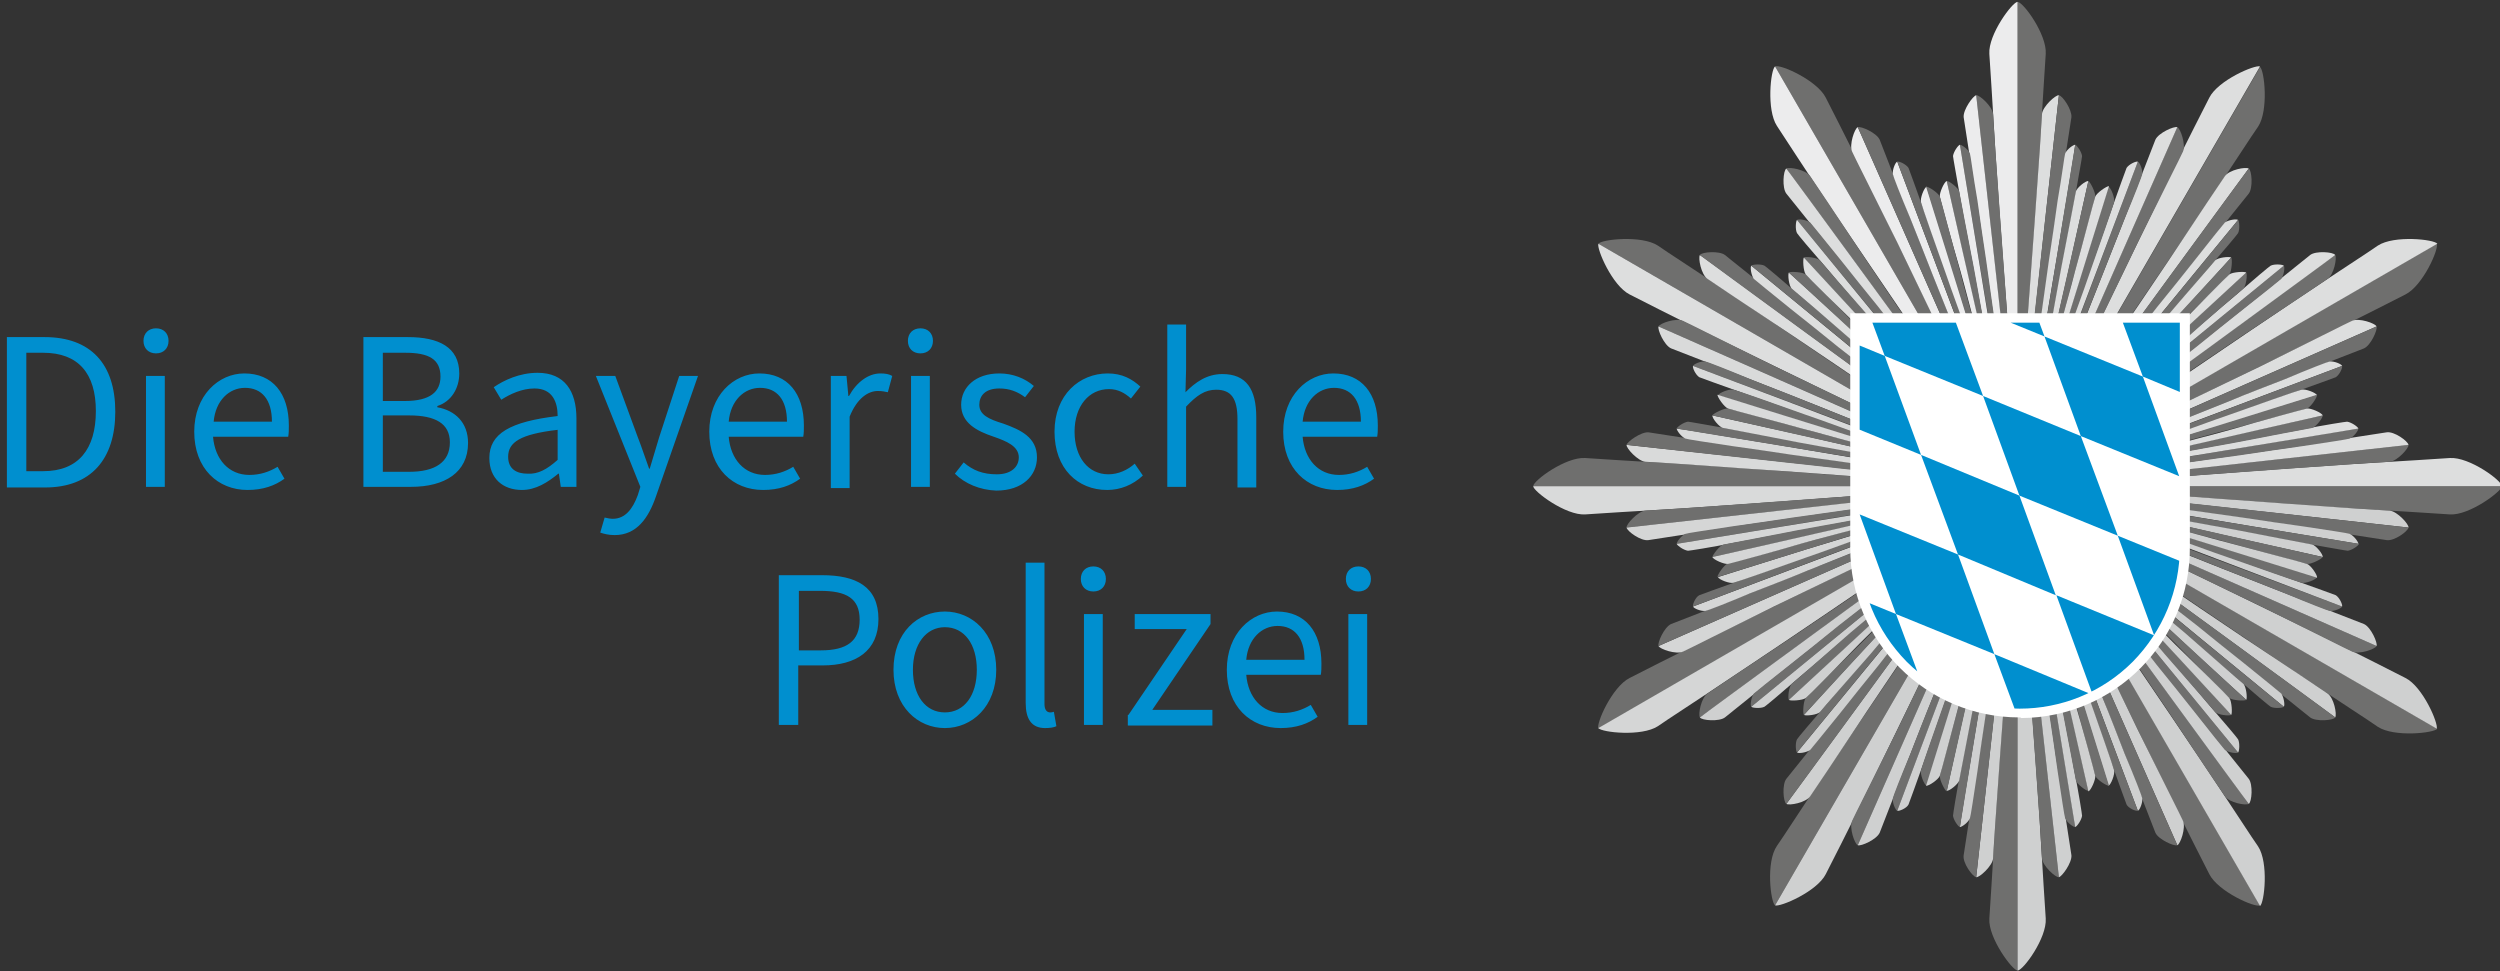<svg xmlns="http://www.w3.org/2000/svg" xmlns:xlink="http://www.w3.org/1999/xlink" xml:space="preserve" id="Ebene_1" x="0" y="0" version="1.1" viewBox="0 0 399 155"><rect x="0" y="0" width="399" height="155" fill="#333333" stroke="none"/><style>.st0{fill:#008fcf}.st1{fill:#6f6f6e}.st1,.st2{fill-rule:evenodd;clip-rule:evenodd}.st2,.st3{fill:#dddede}.st4{fill:#6f6f6e}.st5{fill-rule:evenodd;clip-rule:evenodd}.st5,.st6{fill:#ececed}.st7{fill-rule:evenodd;clip-rule:evenodd}.st7,.st8{fill:#cfd0d0}.st9{fill-rule:evenodd;clip-rule:evenodd}.st10,.st9{fill:#d5d6d6}.st11{fill-rule:evenodd;clip-rule:evenodd}.st11,.st12{fill:#d9dada}</style><path d="M1.1 53.8h6c7.4 0 11.3 4.3 11.3 11.9 0 7.6-3.9 12.1-11.2 12.1H1.1v-24zm5.8 21.4c5.6 0 8.4-3.5 8.4-9.6 0-6-2.8-9.3-8.4-9.3H4.2v18.9h2.7zM22.9 54.4c0-1.2.8-2 2-2s2 .8 2 2-.8 2-2 2-2-.8-2-2zm.4 5.6h3v17.7h-3V60zM31 68.9c0-5.8 3.9-9.3 8-9.3 4.5 0 7.1 3.2 7.1 8.3 0 .7 0 1.2-.1 1.8H34c.3 3.6 2.5 6.1 5.8 6.1 1.7 0 3.2-.5 4.5-1.3l1.1 1.9c-1.5 1.1-3.4 1.8-5.9 1.8-4.7 0-8.5-3.4-8.5-9.3zm12.4-1.6c0-3.5-1.6-5.4-4.3-5.4-2.5 0-4.7 2-5 5.4h9.3zM58 53.8h7.1c4.9 0 8.2 1.6 8.2 5.8 0 2.4-1.3 4.5-3.5 5.2v.2c2.8.5 4.9 2.4 4.9 5.7 0 4.7-3.7 7-9.1 7H58V53.8zM64.6 64c4.1 0 5.7-1.5 5.7-3.9 0-2.8-1.9-3.8-5.6-3.8h-3.6V64h3.5zm.7 11.3c4.1 0 6.5-1.5 6.5-4.7 0-3-2.3-4.3-6.5-4.3h-4.2v9h4.2zM78.1 73.1c0-3.9 3.3-5.8 10.9-6.7 0-2.2-.8-4.4-3.7-4.4-2 0-3.9.9-5.3 1.8l-1.2-2c1.6-1.1 4.1-2.3 7-2.3 4.3 0 6.2 2.9 6.2 7.3v10.9h-2.5l-.3-2.1h-.1c-1.7 1.4-3.6 2.6-5.8 2.6-3 0-5.2-1.8-5.2-5.1zm10.9.3v-4.8c-6 .7-7.9 2-7.9 4.3 0 2 1.4 2.7 3.1 2.7 1.7.1 3.1-.7 4.8-2.2zM95.8 85l.7-2.4c.4.1.9.2 1.3.2 2 0 3.2-1.6 4-3.8l.4-1.3L95.1 60h3.1l3.6 9.8c.6 1.5 1.2 3.4 1.8 5h.1c.5-1.6 1-3.4 1.5-5l3.2-9.8h3l-6.7 19.2c-1.2 3.5-3.1 6.2-6.6 6.2-1 0-1.7-.2-2.3-.4zM113.2 68.9c0-5.8 3.9-9.3 8-9.3 4.5 0 7.1 3.2 7.1 8.3 0 .7 0 1.2-.1 1.8h-11.9c.3 3.6 2.5 6.1 5.8 6.1 1.7 0 3.2-.5 4.5-1.3l1.1 1.9c-1.5 1.1-3.4 1.8-5.9 1.8-4.8 0-8.6-3.4-8.6-9.3zm12.4-1.6c0-3.5-1.6-5.4-4.3-5.4-2.5 0-4.7 2-5 5.4h9.3zM132.6 60h2.5l.3 3.2h.1c1.2-2.2 3.1-3.6 5-3.6.8 0 1.4.1 1.9.4l-.7 2.6c-.5-.1-.9-.2-1.6-.2-1.5 0-3.3 1.1-4.5 4.1v11.4h-3V60zM144.9 54.4c0-1.2.8-2 2-2s2 .8 2 2-.8 2-2 2-2-.8-2-2zm.5 5.6h3v17.7h-3V60zM152.4 75.6l1.4-1.8c1.5 1.3 3.1 1.9 5.3 1.9 2.3 0 3.5-1.2 3.5-2.7 0-1.8-2-2.6-4-3.3-2.7-.9-5.2-2.2-5.2-5.1 0-2.8 2.3-5 6.1-5 2.2 0 4.1.8 5.5 2l-1.4 1.8c-1.2-.9-2.5-1.4-4.1-1.4-2.3 0-3.2 1.2-3.2 2.6 0 1.6 1.5 2.3 3.8 3 2.8 1 5.4 2.2 5.4 5.4 0 2.9-2.3 5.3-6.5 5.3-2.6-.1-5-1.1-6.6-2.7zM168.3 68.9c0-5.9 4-9.3 8.5-9.3 2.3 0 3.9.9 5.2 2.1l-1.5 1.9c-1-.9-2.1-1.5-3.5-1.5-3.2 0-5.5 2.7-5.5 6.8s2.2 6.8 5.4 6.8c1.6 0 3.1-.7 4.2-1.7l1.3 1.9c-1.6 1.5-3.6 2.3-5.7 2.3-4.7 0-8.4-3.4-8.4-9.3zM186.3 51.8h3v7.1l-.1 3.7c1.6-1.6 3.4-2.9 5.9-2.9 3.8 0 5.4 2.4 5.4 6.9v11.2h-3V66.9c0-3.3-1-4.7-3.4-4.7-1.8 0-3.1.9-4.8 2.7v12.8h-3V51.8zM204.8 68.9c0-5.8 3.9-9.3 8-9.3 4.5 0 7.1 3.2 7.1 8.3 0 .7 0 1.2-.1 1.8h-11.9c.3 3.6 2.5 6.1 5.8 6.1 1.7 0 3.2-.5 4.5-1.3l1.1 1.9c-1.5 1.1-3.4 1.8-5.9 1.8-4.8 0-8.6-3.4-8.6-9.3zm12.4-1.6c0-3.5-1.6-5.4-4.3-5.4-2.5 0-4.7 2-5 5.4h9.3zM124.4 91.8h6.8c5.4 0 9 1.8 9 7 0 5.1-3.6 7.4-8.9 7.4h-3.9v9.5h-3.1V91.8zm6.6 12c4.2 0 6.2-1.5 6.2-4.9 0-3.4-2.1-4.6-6.3-4.6h-3.4v9.5h3.5zM142.6 106.9c0-6 3.9-9.3 8.2-9.3s8.2 3.4 8.2 9.3-3.9 9.3-8.2 9.3-8.2-3.4-8.2-9.3zm13.3 0c0-4.1-2-6.8-5.1-6.8-3 0-5.1 2.7-5.1 6.8s2 6.8 5.1 6.8c3.1 0 5.1-2.7 5.1-6.8zM163.7 112.2V89.8h3v22.6c0 .9.4 1.3.9 1.3.2 0 .3 0 .6-.1l.4 2.3c-.4.2-1 .3-1.8.3-2.2 0-3.1-1.5-3.1-4zM172.5 92.4c0-1.2.8-2 2-2s2 .8 2 2-.8 2-2 2-2-.8-2-2zm.5 5.6h3v17.7h-3V98zM180.1 114.1l9.3-13.7h-8.3V98h12.1v1.6l-9.3 13.7h9.6v2.5H180v-1.7zM195.8 106.9c0-5.8 3.9-9.3 8-9.3 4.5 0 7.1 3.2 7.1 8.3 0 .7 0 1.2-.1 1.8h-11.9c.3 3.6 2.5 6.1 5.8 6.1 1.7 0 3.2-.5 4.5-1.3l1.1 1.9c-1.5 1.1-3.4 1.8-5.9 1.8-4.8 0-8.6-3.4-8.6-9.3zm12.4-1.6c0-3.5-1.6-5.4-4.3-5.4-2.5 0-4.7 2-5 5.4h9.3zM214.8 92.4c0-1.2.8-2 2-2s2 .8 2 2-.8 2-2 2-2-.8-2-2zm.4 5.6h3v17.7h-3V98z" class="st0"/><g id="Stern"><path d="M325.5 24.7c.5-8.4.9-14.7 1-16.1.2-3.1-3.6-8.3-4.5-8.3v57.5l1.1-.2c.7-9.3 1.7-22.4 2.4-32.9z" class="st1"/><path d="M328.6 15.2c-.5-.1-2.6 1.8-2.7 3 0 .5-.5 8.1-1.1 16.2-.8 11-1.7 23.2-1.7 23.2h.9c-.1 0 4.6-42.4 4.6-42.4z" class="st2"/><path d="M328.6 15.2c.6.1 2.1 2.3 2 3.5-.1.5-1.2 8-2.5 16-1.6 10.9-3.3 23.1-3.3 23.1l-.9-.2 4.7-42.4z" class="st1"/><path d="M331.2 23.1c-.3 0-1.3.7-1.6 1.4-.1.2-.5 3.5-1.2 7.5-.4 2.9-.9 6.3-1.4 9.6-.8 5.6-1.6 11.7-2.3 16l.7.1c.1.1 5.9-34.6 5.8-34.6z" class="st3"/><path d="M331.2 23.1c.3.1 1 1.1 1.1 1.8 0 .2-.6 3.5-1.3 7.5-.5 2.9-1.2 6.3-1.8 9.5-1 5.6-2.2 11.6-2.9 16l-.8-.1c0 .1 5.7-34.7 5.7-34.7z" class="st4"/><path d="M331.3 30.6c.1-.6 1.6-1.8 2-1.7 0 0-1.5 6.8-3.2 14.4-1.2 5.3-2.5 10.9-3.4 14.8l-.5-.1c1.3-7.2 2.4-13.2 2.8-15.4.8-4 2.2-11.5 2.3-12z" class="st3"/><path d="M334.4 31.4c.1-.6-.8-2.4-1.1-2.5 0 0-4.4 19.6-6.6 29.2l.5.1c1.9-7.1 3.4-12.9 4-15 1.1-3.9 3.1-11.3 3.2-11.8z" class="st4"/><path d="M318.5 24.7c-.5-8.4-.9-14.7-1-16.1-.2-3.1 3.7-8.3 4.5-8.3v57.5l-1.1-.2c-.7-9.3-1.7-22.4-2.4-32.9z" class="st5"/><path d="M315.4 15.2c.5-.1 2.6 1.8 2.7 3 0 .5.5 8.1 1.1 16.2.8 11 1.7 23.2 1.7 23.2h-.9c.1 0-4.6-42.4-4.6-42.4z" class="st1"/><path d="M315.4 15.2c-.5.1-2.1 2.3-2 3.5.1.5 1.2 8 2.5 16 1.6 10.9 3.3 23.1 3.3 23.1l.9-.2-4.7-42.4z" class="st5"/><path d="M312.8 23.1c.3 0 1.3.7 1.6 1.4.1.2.5 3.5 1.2 7.5.4 2.9.9 6.3 1.4 9.6.8 5.6 1.6 11.7 2.3 16l-.7.1c-.1.1-5.8-34.6-5.8-34.6z" class="st4"/><path d="M312.8 23.1c-.3.1-1 1.1-1.1 1.8 0 .2.6 3.5 1.3 7.5.5 2.9 1.2 6.3 1.8 9.5 1 5.6 2.2 11.6 2.9 16l.8-.1c0 .1-5.7-34.7-5.7-34.7z" class="st6"/><path d="M312.7 30.6c-.1-.6-1.7-1.8-2-1.7 0 0 1.5 6.8 3.2 14.4 1.2 5.3 2.5 10.9 3.4 14.8l.5-.1c-1.3-7.2-2.4-13.2-2.8-15.4-.8-4-2.2-11.5-2.3-12z" class="st4"/><path d="M309.6 31.4c-.1-.6.7-2.4 1.1-2.5 0 0 4.4 19.6 6.7 29.3l-.5.1c-1.9-7.1-3.4-12.9-4-15-1.2-4-3.2-11.4-3.3-11.9z" class="st6"/><path d="M351.5 33.6c4.7-7 8.1-12.3 8.9-13.4 1.7-2.6 1-9 .3-9.5l-28.8 49.8 1.1.4c5.2-7.8 12.6-18.6 18.5-27.3z" class="st1"/><path d="M358.9 26.9c-.5-.3-3.1.2-3.8 1.2-.3.4-4.5 6.7-9 13.5C340 50.7 333 60.9 333 60.9l.7.5c0-.1 25.2-34.5 25.2-34.5z" class="st2"/><path d="M358.9 26.9c.5.3.7 3.1 0 4-.3.4-5.1 6.3-10.1 12.6-6.9 8.6-14.4 18.3-14.4 18.3l-.7-.5s25.2-34.5 25.2-34.4z" class="st1"/><path d="M357.2 35.1c-.3-.2-1.5 0-2.1.4-.2.2-2.2 2.7-4.8 6-1.8 2.3-4 5-6.1 7.6-3.5 4.5-7.2 9.3-10 12.7l.6.5c.1 0 22.4-27.2 22.4-27.2z" class="st3"/><path d="M357.2 35.1c.2.2.3 1.5 0 2.1-.1.2-2.2 2.7-4.9 5.8-1.9 2.3-4.1 4.8-6.3 7.4-3.7 4.4-7.7 9-10.5 12.4l-.6-.5 22.3-27.2z" class="st4"/><path d="M353.5 41.6c.4-.5 2.3-.7 2.6-.5 0 0-4.7 5.2-9.9 10.9-3.7 4-7.6 8.2-10.4 11.2l-.4-.3c4.7-5.6 8.7-10.3 10.1-12 2.7-3.2 7.7-8.9 8-9.3z" class="st3"/><path d="M355.8 43.8c.4-.5.5-2.5.3-2.7 0 0-13.6 14.8-20.4 22l.4.3c5.2-5.1 9.4-9.4 11-11 3-2.9 8.4-8.2 8.7-8.6z" class="st4"/><path d="M345.4 30c3.7-7.6 6.6-13.2 7.2-14.4 1.4-2.8 7.3-5.3 8.1-5l-28.8 49.8-.9-.8c4.1-8.3 9.8-20.1 14.4-29.6z" class="st2"/><path d="M347.5 20.3c.5.2 1.4 2.8.9 3.9-.2.5-3.6 7.2-7.2 14.5-4.8 9.9-10.1 21-10.1 21l-.8-.4s17.2-39.1 17.2-39z" class="st1"/><path d="M347.5 20.3c-.5-.2-3 .9-3.5 2-.2.5-2.9 7.5-5.9 15.1-4 10.2-8.6 21.7-8.6 21.7l.8.3c0-.1 17.2-39.1 17.2-39.1z" class="st2"/><path d="M341.2 25.8c.3.1.8 1.3.7 2 0 .2-1.2 3.3-2.8 7.1-1.1 2.8-2.4 6-3.6 9.1-2.1 5.3-4.4 10.9-6 15l-.7-.3c.1 0 12.4-32.9 12.4-32.9z" class="st4"/><path d="M341.2 25.8c-.3-.1-1.4.4-1.8 1-.1.2-1.2 3.3-2.6 7.2-1 2.8-2.1 6-3.3 9.2-1.9 5.4-3.9 11.1-5.5 15.3l.7.3c.1 0 12.5-33 12.5-33z" class="st3"/><path d="M337.4 32.3c.2-.6-.5-2.4-.9-2.5 0 0-2.1 6.7-4.4 14.1-1.6 5.2-3.2 10.7-4.5 14.6l.5.1c2.5-6.9 4.6-12.6 5.3-14.7 1.4-4 3.9-11.1 4-11.6z" class="st4"/><path d="M334.4 31.4c.2-.6 1.8-1.7 2.2-1.7 0 0-6 19.2-8.9 28.7l-.5-.2c1.8-7.1 3.5-12.9 4-15 1.1-3.9 3-11.3 3.2-11.8z" class="st3"/><path d="M369.5 54.2c7.6-3.7 13.2-6.6 14.4-7.2 2.8-1.4 5.4-7.3 5-8.1l-49.8 28.8.7.9c8.5-4.1 20.3-9.8 29.7-14.4z" class="st1"/><path d="M379.3 52.1c-.2-.5-2.8-1.4-3.9-.9-.5.2-7.2 3.6-14.5 7.2-9.9 4.8-21 10.1-21 10.1l.4.8 39-17.2z" class="st2"/><path d="M379.3 52.1c.2.5-.9 3-2 3.5-.5.2-7.5 2.9-15.1 5.9-10.3 4-21.7 8.7-21.7 8.7l-.3-.8c.1-.1 39.1-17.3 39.1-17.3z" class="st1"/><path d="M373.8 58.4c-.1-.3-1.3-.8-2-.7-.2 0-3.3 1.2-7.1 2.8-2.8 1.1-6 2.3-9.1 3.6-5.3 2.1-10.9 4.4-15.1 6l.3.7c.1 0 33-12.4 33-12.4z" class="st3"/><path d="M373.8 58.4c.1.3-.4 1.4-1 1.8-.2.1-3.3 1.2-7.2 2.6-2.8 1-6 2.1-9.1 3.3-5.4 1.9-11.1 3.9-15.3 5.5l-.3-.7c0-.1 32.9-12.5 32.9-12.5z" class="st4"/><path d="M367.3 62.2c.6-.2 2.4.5 2.5.9 0 0-6.6 2.1-14 4.4-5.2 1.6-10.7 3.2-14.6 4.5l-.1-.5c6.9-2.5 12.6-4.6 14.7-5.3 3.9-1.4 11-3.9 11.5-4z" class="st3"/><path d="M368.2 65.2c.6-.2 1.7-1.9 1.6-2.2 0 0-19.2 6-28.6 8.9l.2.5c7.1-1.9 12.9-3.5 15-4 3.9-1.1 11.3-3 11.8-3.2z" class="st4"/><path d="M366.1 48.1c7-4.7 12.3-8.1 13.4-8.9 2.6-1.7 9-1 9.5-.3l-49.8 28.8-.4-1.1c7.7-5.2 18.5-12.6 27.3-18.5z" class="st2"/><path d="M372.7 40.7c.3.5-.2 3.1-1.2 3.8-.4.3-6.7 4.5-13.5 9-9.1 6.1-19.3 13.1-19.3 13.1l-.5-.7c.1 0 34.5-25.3 34.5-25.2z" class="st1"/><path d="M372.7 40.7c-.3-.5-3.1-.7-4 0-.4.3-6.3 5.1-12.6 10.1-8.6 6.9-18.3 14.4-18.3 14.4l.5.7s34.5-25.2 34.4-25.2z" class="st2"/><path d="M364.5 42.4c.2.3 0 1.5-.4 2.1-.2.2-2.7 2.2-6 4.8-2.3 1.8-5 4-7.6 6.1-4.5 3.5-9.3 7.2-12.7 10l-.5-.6c0-.1 27.2-22.4 27.2-22.4z" class="st4"/><path d="M364.5 42.4c-.2-.2-1.5-.3-2.1 0-.2.1-2.7 2.2-5.8 4.9-2.3 1.9-4.8 4.1-7.4 6.3-4.4 3.7-9 7.7-12.4 10.5l.5.6 27.2-22.3z" class="st3"/><path d="M358 46.1c.5-.4.7-2.3.5-2.6 0 0-5.2 4.7-10.9 10-4 3.7-8.2 7.6-11.2 10.4l.3.4c5.6-4.7 10.3-8.7 12-10.1 3.2-2.9 8.9-7.8 9.3-8.1z" class="st4"/><path d="M355.8 43.8c.5-.4 2.5-.5 2.7-.3 0 0-14.8 13.6-22 20.4l-.3-.4c5.1-5.2 9.4-9.4 11-11 2.9-3 8.2-8.4 8.6-8.7z" class="st3"/><path d="M374.9 81.1c8.4.5 14.7.9 16.1 1 3.1.2 8.3-3.7 8.3-4.5h-57.5l.2 1.1c9.3.7 22.4 1.7 32.9 2.4z" class="st1"/><path d="M384.4 84.2c.1-.5-1.8-2.6-3-2.7-.5 0-8.1-.5-16.2-1.1-11-.8-23.3-1.7-23.3-1.7v.9c.1-.1 42.5 4.6 42.5 4.6z" class="st7"/><path d="M384.4 84.2c-.1.6-2.3 2.2-3.5 2-.5-.1-8-1.2-16-2.5-10.9-1.6-23.1-3.3-23.1-3.3l.2-.9 42.4 4.7z" class="st1"/><path d="M376.4 86.8c0-.3-.7-1.3-1.4-1.6-.2-.1-3.5-.6-7.5-1.2-2.9-.4-6.3-.9-9.6-1.4-5.6-.8-11.6-1.6-16-2.3l-.1.7c-.1.1 34.6 5.8 34.6 5.8z" class="st8"/><path d="M376.5 86.8c-.1.3-1.1 1-1.8 1.1-.2 0-3.5-.6-7.5-1.3-2.9-.5-6.3-1.2-9.5-1.8-5.6-1-11.6-2.2-16-2.9l.1-.8c-.1 0 34.7 5.7 34.7 5.7z" class="st4"/><path d="M369 86.9c.6.1 1.8 1.6 1.7 2 0 0-6.8-1.5-14.4-3.2-5.3-1.2-10.9-2.5-14.8-3.4l.1-.5c7.2 1.3 13.2 2.4 15.4 2.8 4 .8 11.5 2.2 12 2.3z" class="st8"/><path d="M368.2 90c.6.1 2.4-.8 2.5-1.1 0 0-19.6-4.4-29.2-6.6l-.1.5c7.1 1.9 12.9 3.4 15 4 3.9 1.1 11.3 3.1 11.8 3.2z" class="st4"/><path d="M374.9 74.1c8.4-.5 14.7-.9 16.1-1 3.1-.2 8.3 3.6 8.3 4.5h-57.5l.2-1.1c9.3-.7 22.4-1.7 32.9-2.4z" class="st2"/><path d="M384.4 71c.1.5-1.8 2.6-3 2.7-.5 0-8.1.5-16.2 1.1-11 .8-23.3 1.7-23.3 1.7v-.9c.1.1 42.5-4.6 42.5-4.6z" class="st1"/><path d="M384.4 71c-.1-.6-2.3-2.2-3.5-2-.5.1-8 1.2-16 2.5-10.9 1.6-23.1 3.3-23.1 3.3l.2.9 42.4-4.7z" class="st2"/><path d="M376.4 68.4c0 .3-.7 1.3-1.4 1.6-.2.1-3.5.6-7.5 1.2-2.9.4-6.3.9-9.6 1.4-5.6.8-11.7 1.6-16 2.3l-.1-.7c-.1-.1 34.6-5.9 34.6-5.8z" class="st4"/><path d="M376.4 68.4c-.1-.3-1.1-1-1.8-1.1-.2 0-3.5.5-7.5 1.3-2.9.5-6.3 1.2-9.5 1.8-5.6 1-11.6 2.2-16 2.9l.1.8s34.8-5.7 34.7-5.7z" class="st3"/><path d="M369 68.3c.6-.1 1.8-1.7 1.7-2 0 0-6.8 1.5-14.4 3.2-5.3 1.2-10.9 2.5-14.8 3.4l.1.5c7.2-1.3 13.2-2.4 15.4-2.8 4-.8 11.5-2.2 12-2.3z" class="st4"/><path d="M368.2 65.2c.6-.1 2.4.7 2.5 1.1 0 0-19.6 4.4-29.3 6.7l-.1-.5c7.1-1.9 12.9-3.4 15-4 4-1.2 11.4-3.2 11.9-3.3z" class="st3"/><path d="M366.1 107.1c7 4.7 12.3 8.1 13.4 8.9 2.6 1.7 9 1 9.5.3l-49.8-28.8-.4 1.1c7.7 5.2 18.5 12.6 27.3 18.5z" class="st1"/><path d="M372.7 114.5c.3-.5-.2-3.1-1.2-3.8-.4-.3-6.7-4.5-13.5-9-9.1-6.1-19.3-13.1-19.3-13.1l-.5.7c.1 0 34.5 25.2 34.5 25.2z" class="st7"/><path d="M372.7 114.5c-.3.5-3.1.7-4 0-.4-.3-6.3-5.1-12.7-10.1-8.6-6.9-18.3-14.4-18.3-14.4l.5-.7c.1 0 34.6 25.2 34.5 25.2z" class="st1"/><path d="M364.5 112.8c.2-.3 0-1.5-.4-2.1-.2-.2-2.7-2.2-5.9-4.8-2.3-1.8-5-4-7.6-6.1-4.5-3.5-9.3-7.2-12.7-10l-.5.6c-.1.1 27.1 22.4 27.1 22.4z" class="st8"/><path d="M364.5 112.8c-.2.2-1.5.3-2.1 0-.2-.1-2.7-2.2-5.8-4.9-2.3-1.9-4.8-4.1-7.4-6.3-4.4-3.7-9-7.7-12.4-10.5l.5-.6 27.2 22.3z" class="st4"/><path d="M358 109.1c.5.4.7 2.3.5 2.6 0 0-5.2-4.7-10.9-10-4-3.7-8.2-7.6-11.2-10.4l.3-.4c5.6 4.7 10.3 8.7 12 10.1 3.2 2.8 8.9 7.8 9.3 8.1z" class="st8"/><path d="M355.8 111.4c.5.4 2.5.5 2.7.3 0 0-14.8-13.6-22-20.4l-.3.4c5.1 5.2 9.4 9.4 11 11 2.9 3 8.2 8.4 8.6 8.7z" class="st4"/><path d="M369.5 101c7.6 3.7 13.2 6.6 14.4 7.2 2.8 1.4 5.3 7.3 5 8.1l-49.8-28.8.7-.9c8.5 4.1 20.3 9.8 29.7 14.4z" class="st7"/><path d="M379.3 103.1c-.2.5-2.8 1.4-3.9.9-.5-.2-7.2-3.6-14.5-7.2-9.9-4.8-21-10.1-21-10.1l.4-.8 39 17.2z" class="st1"/><path d="M379.3 103.1c.2-.5-.9-3-2-3.5-.5-.2-7.5-2.9-15.1-5.9-10.3-4-21.7-8.6-21.7-8.6l-.3.8c.1 0 39.1 17.2 39.1 17.2z" class="st7"/><path d="M373.8 96.8c-.1.3-1.3.8-2 .7-.2 0-3.3-1.2-7.1-2.8-2.8-1.1-6-2.4-9.1-3.6-5.3-2.1-10.9-4.4-15.1-6l.3-.7c.1.1 33 12.4 33 12.4z" class="st4"/><path d="M373.8 96.8c.1-.3-.4-1.4-1-1.8-.2-.1-3.3-1.2-7.2-2.6-2.8-1-6-2.1-9.1-3.3-5.4-1.9-11.1-3.9-15.3-5.5l-.3.7 32.9 12.5z" class="st8"/><path d="M367.3 93c.6.2 2.4-.5 2.5-.9 0 0-6.7-2.1-14.1-4.4-5.2-1.6-10.7-3.2-14.6-4.5l-.1.5c6.9 2.5 12.6 4.6 14.7 5.3 4 1.4 11.1 3.9 11.6 4z" class="st4"/><path d="M368.2 90c.6.2 1.7 1.8 1.6 2.2 0 0-19.2-6-28.7-8.9l.2-.5c7.1 1.8 12.9 3.5 15 4 4 1.1 11.4 3 11.9 3.2z" class="st8"/><path d="M345.4 125.1c3.7 7.6 6.6 13.2 7.2 14.4 1.4 2.8 7.3 5.4 8.1 5l-28.8-49.8-.9.7c4.1 8.5 9.8 20.3 14.4 29.7z" class="st1"/><path d="M347.5 134.9c.5-.2 1.4-2.8.9-3.9-.2-.5-3.6-7.2-7.2-14.5-4.8-9.9-10.1-21-10.1-21l-.8.4 17.2 39z" class="st7"/><path d="M347.5 134.9c-.5.2-3-.9-3.5-2-.2-.5-2.9-7.5-5.9-15.1-4-10.3-8.6-21.7-8.6-21.7l.8-.3c0 .1 17.2 39.1 17.2 39.1z" class="st1"/><path d="M341.2 129.4c.3-.1.8-1.3.7-2 0-.2-1.2-3.3-2.8-7.1-1.1-2.8-2.3-6-3.6-9.1-2.1-5.3-4.4-10.9-6-15.1l-.7.3c0 .1 12.4 33 12.4 33z" class="st8"/><path d="M341.2 129.4c-.3.1-1.5-.4-1.8-1-.1-.2-1.2-3.3-2.6-7.2-1-2.8-2.1-6-3.2-9.1-1.9-5.4-3.9-11.1-5.5-15.3l.7-.3 12.4 32.9z" class="st4"/><path d="M337.4 122.9c.2.6-.5 2.4-.9 2.5 0 0-2.1-6.7-4.4-14.1-1.6-5.2-3.2-10.7-4.5-14.6l.5-.1c2.5 6.9 4.6 12.6 5.3 14.7 1.4 4 3.9 11.1 4 11.6z" class="st8"/><path d="M334.4 123.8c.2.6 1.9 1.7 2.2 1.6 0 0-6-19.2-8.9-28.7l-.5.2c1.8 7.1 3.5 12.9 4 15 1.1 4 3 11.4 3.2 11.9z" class="st4"/><path d="M351.5 121.7c4.7 7 8.1 12.3 8.9 13.4 1.7 2.6 1 9 .3 9.5l-28.8-49.8 1.1-.4c5.2 7.7 12.6 18.5 18.5 27.3z" class="st7"/><path d="M358.9 128.3c-.5.3-3.1-.2-3.8-1.2-.3-.4-4.5-6.7-9-13.5-6.1-9.1-13.1-19.3-13.1-19.3l.7-.5c0 .1 25.2 34.5 25.2 34.5z" class="st1"/><path d="M358.9 128.3c.5-.3.7-3.1 0-4-.3-.4-5.1-6.3-10.1-12.7-6.9-8.6-14.4-18.3-14.4-18.3l-.7.5c0 .1 25.2 34.6 25.2 34.5z" class="st7"/><path d="M357.2 120.1c-.3.2-1.5 0-2.1-.4-.2-.2-2.2-2.7-4.8-6-1.8-2.3-4-5-6.1-7.6-3.5-4.5-7.2-9.3-10-12.7l.6-.5c.1 0 22.4 27.2 22.4 27.2z" class="st4"/><path d="M357.2 120.1c.2-.2.3-1.5 0-2.1-.1-.2-2.2-2.7-4.9-5.8-1.9-2.3-4.1-4.8-6.3-7.4-3.7-4.4-7.7-9-10.5-12.4l-.6.5 22.3 27.2z" class="st8"/><path d="M353.5 113.6c.4.5 2.3.7 2.6.5 0 0-4.7-5.2-10-10.9-3.7-4-7.6-8.2-10.4-11.2l-.4.3c4.7 5.6 8.7 10.3 10.1 12 2.8 3.2 7.8 8.9 8.1 9.3z" class="st4"/><path d="M355.8 111.4c.4.5.5 2.5.3 2.7 0 0-13.6-14.8-20.4-22l.4-.3c5.2 5.1 9.4 9.4 11 11 3 2.9 8.4 8.2 8.7 8.6z" class="st8"/><path d="M318.5 130.5c-.5 8.4-.9 14.7-1 16.1-.2 3.1 3.7 8.3 4.5 8.3V97.4l-1.1.2c-.7 9.3-1.7 22.4-2.4 32.9z" class="st1"/><path d="M315.4 140c.5.1 2.6-1.8 2.7-3 0-.5.5-8.1 1.1-16.2.8-11 1.7-23.2 1.7-23.2h-.9c.1 0-4.6 42.4-4.6 42.4z" class="st7"/><path d="M315.4 140c-.6-.1-2.2-2.3-2-3.5.1-.5 1.2-8 2.5-16 1.6-10.9 3.3-23.1 3.3-23.1l.9.2-4.7 42.4z" class="st1"/><path d="M312.8 132c.3 0 1.3-.7 1.6-1.4.1-.2.6-3.5 1.2-7.5.4-2.9.9-6.3 1.4-9.6.8-5.6 1.6-11.7 2.3-16l-.7-.1c-.1-.1-5.9 34.6-5.8 34.6z" class="st8"/><path d="M312.8 132c-.3-.1-1-1.1-1.1-1.8 0-.2.5-3.5 1.3-7.5.5-2.9 1.2-6.3 1.8-9.5 1-5.6 2.2-11.6 2.9-16l.8.1-5.7 34.7z" class="st4"/><path d="M312.7 124.5c-.1.6-1.6 1.8-2 1.7 0 0 1.5-6.8 3.2-14.4 1.2-5.3 2.5-10.9 3.4-14.8l.5.1c-1.3 7.2-2.4 13.2-2.8 15.4-.8 4.1-2.2 11.5-2.3 12z" class="st8"/><path d="M309.6 123.8c-.1.6.8 2.4 1.1 2.5 0 0 4.4-19.6 6.6-29.2l-.5-.1c-1.9 7.1-3.4 12.9-4 15-1.1 3.9-3.1 11.3-3.2 11.8z" class="st4"/><path d="M325.5 130.5c.5 8.4.9 14.7 1 16.1.2 3.1-3.6 8.3-4.5 8.3V97.4l1.1.2c.7 9.3 1.7 22.4 2.4 32.9z" class="st7"/><path d="M328.6 140c-.5.1-2.6-1.8-2.7-3 0-.5-.5-8.1-1.1-16.2-.8-11-1.7-23.2-1.7-23.2h.9c-.1 0 4.6 42.4 4.6 42.4z" class="st1"/><path d="M328.6 140c.5-.1 2.1-2.3 2-3.5-.1-.5-1.2-8-2.5-16-1.6-10.9-3.3-23.1-3.3-23.1l-.9.2 4.7 42.4z" class="st7"/><path d="M331.2 132c-.3 0-1.3-.7-1.6-1.4-.1-.2-.6-3.5-1.2-7.5-.4-2.9-.9-6.3-1.4-9.6-.8-5.6-1.6-11.7-2.3-16l.7-.1c.1-.1 5.9 34.6 5.8 34.6z" class="st4"/><path d="M331.2 132c.3-.1 1-1.1 1.1-1.8 0-.2-.5-3.5-1.3-7.5-.5-2.9-1.2-6.3-1.8-9.5-1-5.6-2.2-11.6-2.9-16l-.8.1 5.7 34.7z" class="st8"/><path d="M331.3 124.5c.1.6 1.7 1.8 2 1.7 0 0-1.5-6.8-3.2-14.4-1.2-5.3-2.5-10.9-3.4-14.8l-.5.1c1.3 7.2 2.4 13.2 2.8 15.4.8 4.1 2.2 11.5 2.3 12z" class="st4"/><path d="M334.4 123.8c.1.6-.7 2.4-1.1 2.5 0 0-4.4-19.6-6.7-29.3l.5-.1c1.9 7.1 3.4 12.9 4 15 1.2 4 3.2 11.4 3.3 11.9z" class="st8"/><path d="M292.5 121.6c-4.7 7-8.1 12.3-8.9 13.4-1.8 2.6-1 9-.3 9.5l28.8-49.8-1.1-.4c-5.2 7.8-12.6 18.6-18.5 27.3z" class="st1"/><path d="M285.1 128.3c.5.3 3.1-.2 3.8-1.2.3-.4 4.5-6.7 9-13.5 6.1-9.1 13.1-19.3 13.1-19.3l-.7-.5c0 .1-25.2 34.5-25.2 34.5z" class="st7"/><path d="M285.1 128.3c-.5-.3-.7-3.1 0-4 .3-.4 5.1-6.3 10.1-12.6 6.9-8.6 14.4-18.3 14.4-18.3l.7.5s-25.2 34.5-25.2 34.4z" class="st1"/><path d="M286.8 120.1c.3.2 1.5 0 2.1-.4.2-.2 2.2-2.7 4.8-5.9 1.8-2.3 4-5 6.1-7.6 3.5-4.5 7.2-9.3 10-12.7l-.6-.5c-.1-.1-22.4 27.1-22.4 27.1z" class="st8"/><path d="M286.8 120.1c-.2-.2-.3-1.5 0-2.1.1-.2 2.2-2.7 4.9-5.8 1.9-2.3 4.1-4.8 6.3-7.4 3.7-4.3 7.7-9 10.5-12.4l.6.5-22.3 27.2z" class="st4"/><path d="M290.5 113.6c-.4.5-2.3.7-2.6.5 0 0 4.7-5.2 10-10.9 3.7-4 7.6-8.2 10.4-11.2l.4.3c-4.7 5.6-8.7 10.3-10.1 12-2.8 3.2-7.8 8.9-8.1 9.3z" class="st8"/><path d="M288.2 111.4c-.4.5-.5 2.5-.3 2.7 0 0 13.6-14.8 20.4-22l-.4-.3c-5.2 5.1-9.4 9.4-11 11-3 2.9-8.4 8.2-8.7 8.6z" class="st4"/><path d="M298.6 125.1c-3.7 7.6-6.6 13.2-7.2 14.4-1.4 2.8-7.3 5.3-8.1 5l28.8-49.8.9.7c-4.1 8.5-9.8 20.3-14.4 29.7z" class="st7"/><path d="M296.5 134.9c-.5-.2-1.4-2.8-.9-3.9.2-.5 3.6-7.2 7.2-14.5 4.8-9.9 10.1-21 10.1-21l.8.4-17.2 39z" class="st1"/><path d="M296.5 134.9c.5.2 3-.9 3.5-2 .2-.5 2.9-7.5 5.9-15.1 4-10.2 8.6-21.7 8.6-21.7l-.8-.3c0 .1-17.2 39.1-17.2 39.1z" class="st7"/><path d="M302.8 129.4c-.3-.1-.8-1.3-.7-2 0-.2 1.2-3.3 2.8-7.1 1.1-2.8 2.3-6 3.6-9.1 2.1-5.3 4.4-10.9 6-15l.7.3-12.4 32.9z" class="st4"/><path d="M302.8 129.4c.3.1 1.5-.4 1.8-1 .1-.2 1.2-3.3 2.6-7.2 1-2.8 2.1-6 3.2-9.1 1.9-5.4 3.9-11.1 5.5-15.3l-.7-.3c0-.1-12.4 32.9-12.4 32.9z" class="st8"/><path d="M306.6 122.9c-.2.6.5 2.4.9 2.5 0 0 2.1-6.7 4.4-14.1 1.6-5.2 3.3-10.7 4.5-14.6l-.5-.1c-2.5 6.9-4.6 12.6-5.3 14.7-1.4 4-3.9 11.1-4 11.6z" class="st4"/><path d="M309.6 123.8c-.2.6-1.8 1.7-2.2 1.6 0 0 6-19.2 8.9-28.7l.5.2c-1.8 7.1-3.5 12.9-4 15-1.1 4-3 11.4-3.2 11.9z" class="st8"/><path d="M274.5 101c-7.6 3.7-13.2 6.6-14.4 7.2-2.8 1.4-5.4 7.3-5 8.1l49.8-28.8-.8-.9c-8.4 4.1-20.2 9.8-29.6 14.4z" class="st1"/><path d="M264.7 103.1c.2.5 2.8 1.4 3.9.9.5-.2 7.2-3.6 14.5-7.2 9.9-4.8 21-10.1 21-10.1l-.4-.8-39 17.2z" class="st9"/><path d="M264.7 103.1c-.2-.5.9-3 2-3.5.5-.2 7.5-2.9 15.1-5.9 10.2-4 21.7-8.6 21.7-8.6l.3.8c-.1 0-39.1 17.2-39.1 17.2z" class="st1"/><path d="M270.2 96.8c.1.3 1.3.8 2 .7.2 0 3.3-1.2 7.1-2.8 2.8-1.1 6-2.3 9.1-3.6 5.3-2.1 10.9-4.4 15-6l-.3-.7-32.9 12.4z" class="st10"/><path d="M270.2 96.8c-.1-.3.4-1.5 1-1.8.2-.1 3.3-1.2 7.2-2.6 2.8-1 6-2.1 9.2-3.3 5.4-1.9 11.1-3.9 15.3-5.5l.3.7-33 12.5z" class="st4"/><path d="M276.7 93c-.6.2-2.4-.5-2.5-.9 0 0 6.6-2.1 14-4.4 5.2-1.6 10.7-3.2 14.6-4.5l.1.5c-6.9 2.5-12.6 4.6-14.7 5.3-3.9 1.4-11 3.9-11.5 4z" class="st10"/><path d="M275.8 89.9c-.6.2-1.7 1.8-1.7 2.2 0 0 19.2-6 28.7-8.9l-.2-.5c-7.1 1.8-12.9 3.5-15 4-3.9 1.2-11.3 3.1-11.8 3.2z" class="st4"/><path d="M278 107c-7 4.7-12.3 8.1-13.4 8.9-2.6 1.7-9 1-9.5.3l49.8-28.8.4 1.1c-7.7 5.3-18.6 12.7-27.3 18.5z" class="st9"/><path d="M271.3 114.5c-.3-.5.2-3.1 1.2-3.8.4-.3 6.7-4.5 13.5-9 9.1-6.1 19.3-13.1 19.3-13.1l.5.7c-.1 0-34.5 25.2-34.5 25.2z" class="st1"/><path d="M271.3 114.5c.3.5 3.1.7 4 0 .4-.3 6.3-5.1 12.6-10.1 8.6-6.9 18.3-14.4 18.3-14.4l-.5-.7s-34.5 25.2-34.4 25.2z" class="st7"/><path d="M279.5 112.8c-.2-.3 0-1.5.4-2.1.2-.2 2.7-2.2 6-4.8 2.3-1.8 5-4 7.6-6.1 4.5-3.5 9.3-7.2 12.7-10l.5.6c0 .1-27.2 22.4-27.2 22.4z" class="st4"/><path d="M279.5 112.8c.2.2 1.5.3 2.1 0 .2-.1 2.7-2.2 5.8-4.9 2.3-1.9 4.8-4.1 7.4-6.3 4.4-3.7 9-7.7 12.4-10.5l-.5-.6-27.2 22.3z" class="st8"/><path d="M286 109.1c-.5.4-.7 2.3-.5 2.6 0 0 5.2-4.7 10.9-10 4-3.7 8.2-7.6 11.2-10.4l-.3-.4c-5.6 4.7-10.3 8.7-12 10.1-3.2 2.8-8.9 7.8-9.3 8.1z" class="st4"/><path d="M288.2 111.4c-.5.4-2.5.5-2.7.3 0 0 14.8-13.6 22-20.4l.3.4c-5.1 5.2-9.4 9.4-11 11-2.9 3-8.2 8.4-8.6 8.7z" class="st8"/><path d="M269.1 74.1c-8.4-.5-14.7-.9-16.1-1-3.1-.2-8.3 3.6-8.3 4.5h57.5l-.2-1.1c-9.3-.7-22.4-1.7-32.9-2.4z" class="st1"/><path d="M259.6 71c-.1.5 1.8 2.6 3 2.7.5 0 8.1.5 16.2 1.1 11 .7 23.2 1.7 23.2 1.7v-.9L259.6 71z" class="st11"/><path d="M259.6 71c.1-.5 2.3-2.1 3.5-2 .5.1 8 1.2 16 2.5 10.9 1.6 23.1 3.3 23.1 3.3l-.2.9-42.4-4.7z" class="st1"/><path d="M267.6 68.4c0 .3.7 1.3 1.4 1.6.2.1 3.5.6 7.5 1.2 2.9.4 6.3.9 9.6 1.4 5.6.8 11.6 1.6 16 2.3l.1-.7c.1-.1-34.6-5.9-34.6-5.8z" class="st12"/><path d="M267.6 68.4c.1-.3 1.1-1 1.8-1.1.2 0 3.5.6 7.5 1.3 2.9.5 6.3 1.2 9.6 1.8 5.6 1 11.6 2.2 16 2.9l-.1.8c-.1 0-34.8-5.7-34.8-5.7z" class="st4"/><path d="M275 68.3c-.6-.1-1.8-1.6-1.7-2 0 0 6.8 1.5 14.4 3.2 5.3 1.2 10.9 2.5 14.8 3.4l-.1.5c-7.2-1.3-13.2-2.4-15.4-2.8-4-.8-11.5-2.2-12-2.3z" class="st12"/><path d="M275.8 65.2c-.6-.1-2.4.8-2.5 1.1 0 0 19.6 4.4 29.3 6.6l.1-.5c-7.1-1.9-12.9-3.4-15-4-4-1.1-11.4-3.1-11.9-3.2z" class="st4"/><path d="M269.1 81.1c-8.4.5-14.7.9-16.1 1-3.1.2-8.3-3.7-8.3-4.5h57.5l-.2 1.1c-9.3.7-22.4 1.7-32.9 2.4z" class="st11"/><path d="M259.6 84.2c-.1-.5 1.8-2.6 3-2.7.5 0 8.1-.5 16.2-1.1 11-.8 23.3-1.7 23.3-1.7v.9c-.1-.1-42.5 4.6-42.5 4.6z" class="st1"/><path d="M259.6 84.2c.1.6 2.3 2.2 3.5 2 .5-.1 8-1.2 16-2.5 10.9-1.6 23.1-3.3 23.1-3.3l-.2-.9-42.4 4.7z" class="st9"/><path d="M267.6 86.8c0-.3.7-1.3 1.4-1.6.2-.1 3.5-.6 7.5-1.2 2.9-.4 6.3-.9 9.6-1.4 5.6-.8 11.6-1.6 16-2.3l.1.7c.1.1-34.6 5.8-34.6 5.8z" class="st4"/><path d="M267.6 86.8c.1.3 1.1 1 1.8 1.1.2 0 3.5-.5 7.5-1.3 2.9-.5 6.3-1.2 9.6-1.8 5.6-1 11.6-2.2 16-2.9l-.1-.8c-.1 0-34.8 5.7-34.8 5.7z" class="st10"/><path d="M275.1 86.9c-.6.1-1.8 1.7-1.8 2 0 0 6.8-1.5 14.4-3.2 5.3-1.2 10.9-2.5 14.8-3.4l-.1-.5c-7.2 1.3-13.2 2.4-15.4 2.8-4 .8-11.4 2.2-11.9 2.3z" class="st4"/><path d="M275.8 90c-.6.1-2.4-.7-2.5-1.1 0 0 19.6-4.4 29.3-6.7l.1.5c-7.1 1.9-12.9 3.4-15 4-4 1.2-11.4 3.2-11.9 3.3z" class="st10"/><path d="M278 48.1c-7-4.7-12.3-8.1-13.4-8.9-2.6-1.7-9-1-9.5-.3l49.8 28.8.4-1.1c-7.8-5.2-18.6-12.6-27.3-18.5z" class="st1"/><path d="M271.3 40.7c-.3.5.2 3.1 1.2 3.8.4.3 6.7 4.5 13.5 9 9.1 6.1 19.3 13.1 19.3 13.1l.5-.7c-.1 0-34.5-25.3-34.5-25.2z" class="st2"/><path d="M271.3 40.7c.3-.5 3.1-.7 4 0 .4.3 6.3 5.1 12.7 10.1 8.6 6.9 18.3 14.4 18.3 14.4l-.5.7c-.1 0-34.6-25.2-34.5-25.2z" class="st1"/><path d="M279.5 42.4c-.2.3 0 1.5.4 2.1.2.2 2.7 2.2 5.9 4.8 2.3 1.8 5 4 7.6 6.1 4.5 3.5 9.3 7.2 12.7 10l.5-.6c.1-.1-27.1-22.4-27.1-22.4z" class="st3"/><path d="M279.5 42.4c.2-.2 1.5-.3 2.1 0 .2.1 2.7 2.2 5.8 4.9 2.3 1.9 4.8 4.1 7.4 6.3 4.4 3.7 9 7.7 12.4 10.5l-.5.6-27.2-22.3z" class="st4"/><path d="M286 46.1c-.5-.4-.7-2.3-.5-2.6 0 0 5.2 4.7 10.9 9.9 4 3.7 8.2 7.6 11.2 10.4l-.3.4c-5.6-4.7-10.3-8.7-12-10.1-3.2-2.8-8.9-7.7-9.3-8z" class="st3"/><path d="M288.2 43.8c-.5-.4-2.5-.5-2.7-.3 0 0 14.8 13.6 22 20.4l.3-.4c-5.1-5.2-9.4-9.4-11-11-2.9-3-8.2-8.4-8.6-8.7z" class="st4"/><path d="M274.5 54.2c-7.6-3.7-13.2-6.6-14.4-7.2-2.8-1.4-5.3-7.3-5-8.1l49.8 28.8-.7.9c-8.5-4.1-20.3-9.8-29.7-14.4z" class="st2"/><path d="M264.7 52.1c.2-.5 2.8-1.4 3.9-.9.5.2 7.2 3.6 14.5 7.2 9.9 4.8 21 10.1 21 10.1l-.4.8-39-17.2z" class="st1"/><path d="M264.7 52.1c-.2.5.9 3 2 3.5.5.2 7.5 2.9 15.1 5.9 10.3 4 21.7 8.7 21.7 8.7l.3-.8c-.1-.1-39.1-17.3-39.1-17.3z" class="st11"/><path d="M270.2 58.4c.1-.3 1.3-.8 2-.7.2 0 3.3 1.2 7.1 2.8 2.7 1.1 6 2.3 9.1 3.6 5.3 2.1 10.9 4.4 15.1 6l-.3.7c-.1-.1-33-12.4-33-12.4z" class="st4"/><path d="M270.2 58.4c-.1.3.4 1.4 1 1.8.2.1 3.3 1.2 7.2 2.6 2.8 1 6 2.1 9.1 3.3 5.4 1.9 11.1 3.9 15.3 5.5l.3-.7c.1-.1-32.9-12.5-32.9-12.5z" class="st12"/><path d="M276.7 62.2c-.6-.2-2.4.5-2.5.9 0 0 6.6 2.1 14 4.4 5.2 1.6 10.7 3.3 14.6 4.5l.1-.5c-6.9-2.5-12.6-4.6-14.7-5.3-3.9-1.4-11-3.9-11.5-4z" class="st4"/><path d="M275.8 65.2c-.6-.2-1.7-1.8-1.7-2.2 0 0 19.2 6 28.7 8.9l-.2.5c-7.1-1.8-12.9-3.5-15-4-3.9-1.1-11.3-3-11.8-3.2z" class="st12"/><path d="M298.6 30c-3.7-7.6-6.6-13.2-7.2-14.4-1.4-2.8-7.3-5.4-8.1-5l28.8 49.8.9-.8c-4.1-8.3-9.8-20.1-14.4-29.6z" class="st1"/><path d="M296.5 20.3c-.5.2-1.4 2.8-.9 3.9.2.5 3.6 7.2 7.2 14.5 4.8 9.9 10.1 21 10.1 21l.8-.4s-17.2-39.1-17.2-39z" class="st5"/><path d="M296.5 20.3c.5-.2 3 .9 3.5 2 .2.5 2.9 7.5 5.9 15.1 4 10.2 8.7 21.7 8.7 21.7l-.8.3c-.1-.1-17.3-39.1-17.3-39.1z" class="st1"/><path d="M302.8 25.8c-.3.1-.8 1.3-.7 2 0 .2 1.2 3.3 2.8 7.1 1.1 2.8 2.4 6 3.6 9.1 2.1 5.3 4.4 10.9 6 15.1l.7-.3c0-.1-12.4-33-12.4-33z" class="st6"/><path d="M302.8 25.8c.3-.1 1.4.4 1.8 1 .1.2 1.2 3.3 2.6 7.2 1 2.8 2.1 6 3.3 9.1 1.9 5.4 3.9 11.1 5.5 15.3l-.7.3c-.1.1-12.5-32.9-12.5-32.9z" class="st4"/><path d="M306.6 32.3c-.2-.6.5-2.4.9-2.5 0 0 2.1 6.6 4.4 14 1.6 5.2 3.2 10.7 4.5 14.6l-.5.1c-2.5-6.9-4.6-12.6-5.3-14.7-1.4-3.9-3.9-11-4-11.5z" class="st6"/><path d="M309.6 31.4c-.2-.6-1.9-1.7-2.2-1.6 0 0 6 19.2 8.9 28.6l.5-.2c-1.8-7.1-3.5-12.9-4-15-1.1-3.9-3-11.3-3.2-11.8z" class="st4"/><path d="M292.5 33.6c-4.7-7-8.1-12.3-8.9-13.5-1.7-2.6-1-9-.3-9.5l28.8 49.8-1.1.4c-5.2-7.7-12.6-18.5-18.5-27.2z" class="st5"/><path d="M285.1 26.9c.5-.3 3.1.2 3.8 1.2.3.4 4.5 6.7 9 13.5C304 50.7 311 60.9 311 60.9l-.7.5c0-.1-25.2-34.5-25.2-34.5z" class="st1"/><path d="M285.1 26.9c-.5.3-.7 3.1 0 4 .3.4 5.1 6.3 10.1 12.6 6.9 8.6 14.4 18.3 14.4 18.3l.7-.5s-25.2-34.5-25.2-34.4z" class="st2"/><path d="M286.8 35.1c.3-.2 1.5 0 2.1.4.2.2 2.2 2.7 4.8 5.9 1.8 2.3 4 5 6.1 7.6 3.5 4.5 7.2 9.3 10 12.7l-.6.5c-.1 0-22.4-27.1-22.4-27.1z" class="st4"/><path d="M286.8 35.1c-.2.2-.3 1.5 0 2.1.1.2 2.2 2.7 4.9 5.8 1.9 2.3 4.1 4.8 6.3 7.4 3.7 4.4 7.6 9 10.5 12.4l.6-.5-22.3-27.2z" class="st3"/><path d="M290.5 41.6c-.4-.5-2.3-.7-2.6-.5 0 0 4.7 5.2 10 10.9 3.7 4 7.6 8.2 10.4 11.2l.4-.3c-4.7-5.6-8.7-10.3-10.1-12-2.8-3.2-7.8-8.9-8.1-9.3z" class="st4"/><path d="M288.2 43.8c-.4-.5-.5-2.5-.3-2.7 0 0 13.6 14.8 20.4 22l-.4.3c-5.2-5.1-9.4-9.4-11-11-3-2.9-8.4-8.2-8.7-8.6z" class="st3"/></g><g id="Wappen"><defs><path id="SVGID_1_" d="M399.3 77.6c-.1-.8-5.2-4.7-8.3-4.5-1 .1-4.5.3-9.4.6.6-.2 1.2-.5 1.6-1l.2-.2.2-.2.1-.2.1-.1.1-.1.1-.1.1-.1.1-.1v-.1l.1-.1V71.1c0-.5-1.6-1.7-2.8-1.9-.2-.1-.4-.1-.6-.1h-.1l-5.7.9c.4-.2.8-.6 1.1-1 0-.1.1-.1.1-.2.1-.1.1-.2.1-.3 0-.2-.3-.4-.7-.6-.3-.2-.7-.4-1.1-.4h-.5c-.9.2-2.7.5-4.9.9.5-.1 1.3-1.2 1.6-1.7v-.4c-.1-.3-1.8-1.1-2.4-1.1.6-.3 1.6-1.8 1.6-2.1V63c-.3-.2-.7-.4-1-.5l-.2-.1c-.4-.2-.8-.2-1.2-.2 3-1.1 5.2-1.9 5.4-2 .6-.4 1.1-1.5 1-1.8 0-.1-.1-.1-.2-.2l-.1-.1-.1-.1h-.1l-.2-.1c-.3-.1-.6-.2-.9-.2h-.3c3.1-1.2 5.2-2 5.5-2.1 1.1-.5 2.2-2.9 2-3.5-.2-.3-.5-.4-.8-.5l-.2-.1-.2-.1h-.1l-.2-.1h-1.8c-.1 0-.1 0-.2.1 4.4-2.2 7.5-3.8 8.4-4.2 2.8-1.4 5.4-7.3 5-8.1-.5-.7-6.9-1.5-9.5.3-.8.5-3.7 2.5-7.9 5.2.5-.6.9-1.2 1-2 0-.1 0-.2.1-.3V41c-.3-.5-3.1-.7-4 0-.2.2-2 1.6-4.6 3.7.3-.5.4-1.1.4-1.6V42.8c-.2-.2-1.2-.3-1.8-.1-.1 0-.2.1-.3.1h-.1l-.1.1h-.1l-.1.1-.1.1s-.1 0-.1.1l-.1.1h-.1l-.6.5-.1.1-.2.2-.1.1-.3.2-.1.1c-.7.5-1.5 1.3-2.4 2 .4-.6.5-1.3.5-2V43.7c-.3-.2-2.1-.1-2.7.3.4-.5.5-2.3.3-2.6h-.1c-.8 0-1.6.1-2.3.5 0 0-.1 0-.1.1 2.1-2.4 3.6-4.2 3.7-4.4.3-.6.2-1.9 0-2.1-.2-.2-1.4 0-2 .3 2.1-2.6 3.5-4.3 3.7-4.6.7-.9.5-3.7 0-4-.3-.1-.6-.1-.9-.1h-1.1l-.2.1h-.1l-.2.1h-.1l-.2.1c-.1 0-.1.1-.2.1l-.2.1c-.1 0-.1.1-.2.1s-.1.1-.1.1c2.7-4.1 4.6-7 5.2-7.9 1.7-2.6 1-9 .3-9.5-.7-.4-6.7 2.2-8.1 5 0 .1-.1.2-.1.3-.5 1.1-1.8 3.7-3.6 7.2v.1l-.3.7-.1.1c0-.1 0-.1.1-.2v-.2c0-.5 0-1-.1-1.5l-.1-.3c0-.1 0-.2-.1-.3l-.1-.2V21c0-.1 0-.1-.1-.2v-.1c0-.1 0-.1-.1-.1v-.1s0-.1-.1-.1l-.1-.1s0-.1-.1-.1l-.1-.1-.1-.1c-.4-.2-2.2.5-3 1.4l-.3.3c-.1.1-.1.2-.1.3-.1.3-.9 2.4-2.1 5.5 0-.6-.2-1.1-.5-1.6 0-.1-.1-.1-.1-.2l-.1-.1c-.4 0-.8.2-1.2.4-.3.2-.5.4-.7.6v.6s0 .1-.1.2c-.3.7-.7 1.9-1.2 3.3-.2.4-.3.9-.5 1.3.2-.6-.5-2.3-.9-2.5-.3 0-1.8 1-2.1 1.6 0-.7-.8-2.3-1.1-2.4h-.2c-.7.4-1.3.9-1.8 1.6v.1c.6-3.1 1-5.5 1-5.7 0-.7-.7-1.7-1.1-1.8-.3 0-1.2.7-1.5 1.3.5-3.3.9-5.5.9-5.8.2-1.2-1.4-3.4-2-3.5h-.2c-.1 0-.1.1-.2.1s-.1.1-.2.1l-.2.1-.1.1-.1.1-.1.1-.1.1-.1.1-.1.1-.2.2-.2.2-.2.2-.2.2c-.1.2-.2.3-.3.5 0 .1-.1.2-.1.2 0 .1 0 .1-.1.2.3-4.9.5-8.4.6-9.4-.1-3-4-8.2-4.8-8.3-.8.1-4.7 5.2-4.5 8.3.1 1 .3 4.5.6 9.4 0-.1 0-.1-.1-.2 0-.1-.1-.2-.1-.2-.2-.3-.4-.7-.6-1l-.2-.2-.2-.2-.2-.2h-.1l-.2-.1-.1-.1-.1-.1-.1-.1-.1-.1-.1-.1h-.1l-.1-.1H315.9c-.5.1-2.1 2.3-2 3.5 0 .3.4 2.5.9 5.8-.2-.4-.6-.8-1-1.1l-.2-.1H313.3c-.3.2-.6.5-.7.8-.2.3-.3.6-.3 1v.1c0 .1 0 0 0 0v.7c.2 1 .5 2.7.9 4.8-.1-.5-1-1.2-1.6-1.5-.1-.1-.3-.2-.4-.2-.3.1-1.1 1.8-1.1 2.4-.3-.6-1.8-1.6-2.1-1.6 0 0-.1 0-.1.1-.3.3-.9 1.9-.8 2.4-1.1-3-1.9-5.2-2-5.4-.4-.6-1.5-1.1-1.8-1s-.7 1.2-.7 1.9c-1.2-3.1-2-5.2-2.1-5.5-.5-1.1-2.9-2.2-3.5-2-.5.2-1.3 2.6-.9 3.8-2.2-4.4-3.8-7.5-4.2-8.4-1.2-2.9-7.2-5.4-7.9-5.1-.7.5-1.5 6.9.3 9.5 0 .1.1.2.2.3.4.5 1 1.5 1.8 2.8l3.2 4.8c-.6-.6-1.4-.9-2.3-1.1h-2s-.1 0-.1.1c-.4.3-.6 2.1-.3 3.3.1.3.2.5.3.7.2.2 1.6 2 3.7 4.6-.5-.3-1.1-.4-1.6-.4H286.9c-.2.3-.2.6-.2.9 0 .4 0 .8.2 1.2v.2l.1.1.1.1.1.1.1.1c.6.7 1.8 2.2 3.3 3.9-.4-.4-1.7-.6-2.3-.5h-.5c-.2.3-.1 2.1.3 2.7-.8-.4-1.8-.5-2.6-.3v.1c-.1.8.1 1.7.4 2.4l.1.1c-2.4-2.1-4.2-3.6-4.4-3.7-.6-.3-1.9-.2-2.1 0-.2.2-.1 1.4.3 2-2.6-2.1-4.3-3.5-4.6-3.7-.9-.7-3.7-.5-4 0-.1.5-.1 1 0 1.5 0 .1 0 .2.1.2V42.5l.1.2v.1c0 .1.1.1.1.2v.1c0 .1.1.2.1.2 0 .1.1.2.1.2 0 .1.1.2.1.2 0 .1.1.1.1.2s.1.1.2.2c-4.1-2.7-7-4.6-7.8-5.2-2.6-1.7-9-1-9.5-.3-.4.7 2.2 6.7 5 8.1l.3.1c1.2.5 4.1 2.1 8.1 4.1-.8-.2-1.7-.1-2.5.2l-.3.1c-.1 0-.1.1-.2.1h-.1l-.2.1h-.1l-.1.1h-.1l-.1.1-.1.1-.1.1c-.2.5.9 3 2 3.5l.7.3h.1l4.6 1.8c-.5 0-1 .1-1.4.3l-.2.1s-.1 0-.1.1h-.1l-.1.1c0 .4.2.8.4 1.2.2.3.4.5.6.7h.2l.2.1c.8.3 2.6 1 5 1.8-.6-.2-2.4.5-2.5.9-.1.3 1 1.8 1.6 2.1-.7 0-2.3.8-2.4 1.1v.1c.3.7.8 1.3 1.4 1.8H274.6c-3.1-.6-5.5-1-5.7-1-.5.2-1 .5-1.4.9-.2.1-.3.2-.4.4 0 .1 0 .2.1.3 0 .1.1.1.1.2.3.4.6.7 1 1l-5.7-.8c-1.2-.2-3.4 1.4-3.5 2 0 .3.3.8.8 1.3l.2.2.1.1.1.1.1.1.1.1.2.1h.1l.2.1.2.1c.1 0 .1.1.2.1l.2.1.2.1c-4.9-.3-8.4-.5-9.4-.5-3.1-.2-8.3 3.7-8.3 4.5.1.8 5.2 4.7 8.3 4.5 1-.1 4.5-.3 9.4-.5-.5.2-1 .4-1.4.8l-.2.2-.2.2-.2.2-.1.1-.1.2-.1.1-.1.1s0 .1-.1.1l-.1.1s0 .1-.1.1l-.1.1v.4c.1.5 2 2 3.2 2h.2l5.3-.8.4-.1c-.3.2-.6.4-.9.8-.1.1-.1.2-.2.2 0 .1-.1.1-.1.2-.1.1-.1.2-.1.3.3.4.7.8 1.2.9.1 0 .2.1.3.1h1l1.1-.2h.1l.4-.1h.1l.5-.1 3.5-.2c-.4.2-.8.5-1.1.9v.1l-.1.1-.1.1c-.2.2-.3.5-.4.7.1.3 1.8 1.1 2.4 1.1-.6.3-1.6 1.8-1.6 2.1.1.2.3.3.5.3h.6l.1.1h.1l.1.1h1.2c-3 1.1-5.2 1.9-5.4 2-.6.4-1 1.1-1 1.8.1.3 1.2.7 1.9.7l-5.5 2.1c-1.1.5-2.2 2.9-2 3.5.3.3.6.5 1 .6l.2.1h2.3c.1 0 .1 0 .2-.1-4.4 2.2-7.5 3.8-8.4 4.2-2.8 1.4-5.3 7.4-5 8.1.5.7 6.9 1.5 9.5-.3.8-.5 3.7-2.5 7.8-5.2-.3.3-.6.7-.7 1.1 0 .1-.1.2-.1.3 0 .1-.1.2-.1.3 0 .1 0 .2-.1.3v.1c0 .1 0 .2-.1.2V113.8s0 .1.1.1c.3.5 3.1.7 4 0 .2-.2 2-1.6 4.6-3.7-.2.4-.4.9-.4 1.4v.6c.2.2 1.5.3 2.1 0h.1l.1-.1.1-.1.1-.1.1-.1.1-.1.1-.1.1-.1.2-.2.1-.1.2-.2.1-.1.3-.3c.7-.6 1.6-1.3 2.6-2.2-.3.3-.5 1.5-.5 2.1v.5c.3.2 2 .1 2.6-.3-.3.6-.4 2.3-.3 2.6h.1c.4.1.8 0 1.2 0h.2c.4-.1.8-.2 1.1-.4-2.1 2.4-3.6 4.2-3.7 4.4-.3.6-.2 1.9 0 2.1.2.2 1.4 0 2-.3-2.1 2.6-3.5 4.3-3.7 4.5-.7.9-.5 3.7 0 4h1.5l.3-.1c.6-.1 1.1-.4 1.6-.7.1 0 .1-.1.2-.2l.2-.2c-2.7 4.1-4.6 7-5.2 7.8-1.8 2.6-1 9-.3 9.5.7.4 6.7-2.2 8-5 .2-.5.8-1.6 1.6-3.3.7-1.4 1.6-3.1 2.6-5.1-.3.9.1 2.4.5 3.3 0 .1.1.1.1.2l.1.1.1.1s.1 0 .1.1c.4.2 1.9-.4 2.8-1.2.3-.2.5-.5.7-.8.1-.2.7-1.8 1.6-4.2l.3-.7.2-.5c-.1.7.4 1.8.7 1.9.4 0 .8-.2 1.2-.4l.1-.1c.1 0 .1-.1.2-.1.2-.1.3-.3.4-.4.1-.2.9-2.4 2-5.4-.1.6.6 2.3.9 2.5.3 0 1.9-1 2.1-1.6 0 .7.8 2.3 1.1 2.4h.1c.4-.1 1.7-1.1 1.9-1.7-.6 3.1-1 5.5-1 5.7 0 .7.7 1.7 1.1 1.8.1 0 .2 0 .2-.1h.1l.1-.1s.1 0 .1-.1l.2-.1.1-.1.2-.2.2-.2.2-.2c0-.1.1-.1.1-.2-.5 3.2-.9 5.5-.9 5.8-.2 1.2 1.4 3.4 2 3.5.5-.1.9-.4 1.3-.8l.2-.2.1-.1.1-.1.1-.1s0-.1.1-.1c0-.1.1-.1.1-.2v-.1l.1-.2c0-.1.1-.1.1-.2s.1-.1.1-.2.1-.1.1-.2V136.5c-.3 4.9-.5 8.4-.5 9.4s.2 1.9.5 2.8c1.1 2.7 3.3 5.5 3.9 5.6.8-.1 4.7-5.2 4.5-8.3-.1-.8-.2-3.6-.5-7.5 0-.6-.1-1.2-.1-1.9.2.6.5 1.2 1 1.6l.2.2.2.2.2.1.1.1.1.1.1.1.1.1.1.1.1.1h.5c.5-.1 2.1-2.3 2-3.5 0-.3-.4-2.5-.9-5.8.2.4.6.8 1 1.1l.2.1H330.8c.3-.1 1-1.1 1.1-1.8 0-.2-.4-2.5-1-5.7.3.5.7 1 1.3 1.3l.1.1.6.3c.3-.1 1.1-1.8 1.1-2.4.3.6 1.8 1.6 2.1 1.6l.1-.1c.5-.7.8-1.5.8-2.4 1 3 1.8 5.1 1.9 5.3.4.6 1.5 1.1 1.8 1 .4-.5.7-1 .7-1.6v-.3c1.2 3.1 2 5.2 2.1 5.5.5 1.1 2.9 2.2 3.5 2 .4-.4.6-.8.7-1.3 0-.1 0-.2.1-.3v-2.2c2.2 4.4 3.8 7.5 4.2 8.4 1.4 2.8 7.3 5.4 8.1 5 .7-.5 1.5-6.9-.3-9.5-.5-.8-2.5-3.7-5.2-7.9.3.3.7.6 1.1.7l.3.1.3.1.3.1.3.1H358.5c.5-.3.7-3.1 0-4-.2-.2-1.6-2-3.7-4.6.6.4 1.7.5 2 .3.2-.3.2-.6.2-.9 0-.4 0-.8-.2-1.2v-.1l-.1-.1c-.4-.5-1.8-2.2-3.5-4.2.4.4 1.7.6 2.3.5H355.8c.2-.3.1-2.1-.3-2.7.5.4 2.3.5 2.6.3v-.1c.1-.5 0-1.1-.1-1.6v-.7h.2v-.2c2.4 2.1 4.2 3.6 4.4 3.7.6.3 1.9.2 2.1 0v-1c-.1-.4-.2-.8-.4-1.1 2.6 2.1 4.3 3.5 4.6 3.6.9.7 3.7.5 4 0 .1-.5.1-1 0-1.5 0-.1 0-.2-.1-.2v-.1c0-.1 0-.1-.1-.2V110.9c0-.1 0-.1-.1-.2v-.1c0-.1-.1-.1-.1-.2v-.1c0-.1-.1-.1-.1-.2l-.1-.2-.1-.2-.1-.2c4.1 2.7 7 4.6 7.8 5.2 2.6 1.7 9 1 9.5.3.4-.7-2.2-6.7-5-8.1l-.2-.1-.1-.1-.1-.1-3.7-1.9-4.2-2.1c.6.1 1.3.1 1.9 0l.3-.1.3-.1.2-.1h.1l.2-.1h.1l.2-.1h.1s.1 0 .1-.1h.1l.1-.1.1-.1h.1l.1-.1c.2-.5-.9-3-2-3.5-.2-.1-2-.8-4.6-1.8l-.9-.3c.6 0 1.1-.2 1.6-.5.1-.1.2-.1.2-.2 0-.4-.2-.8-.4-1.2-.2-.3-.4-.5-.6-.7h-.5l-.2-.1c-.5-.2-1.5-.5-2.6-.9l-.6-.4-1.6-.5c.6.2 2.4-.5 2.5-.9.1-.3-1-1.8-1.6-2.1.7 0 2.3-.8 2.4-1.1v-.2c-.3-.7-.8-1.2-1.4-1.7H369c3.1.6 5.5 1 5.7 1 .7 0 1.7-.8 1.8-1.1V85.2l-.1-.1-.1-.1c0-.1-.1-.1-.1-.2-.2-.3-.5-.6-.9-.8l5.8.9c1.2.2 3.4-1.4 3.5-2v-.5l-.1-.1-.1-.1-.1-.1-.1-.1-.1-.1-.1-.1-.1-.1-.1-.1-.1-.1-.1-.1-.2-.2-.1-.1-.2-.2-.2-.2-.2-.1-.2-.1c-.1 0-.1-.1-.2-.1l-.2-.1-.2-.1c4.9.3 8.4.5 9.4.5.4 0 .9 0 1.3-.1 3.1-.6 7-3.6 7-4.4l-.3 1.4z"/></defs><clipPath id="SVGID_00000070826964329194494400000002824389078645373362_"><use xlink:href="#SVGID_1_" overflow="visible"/></clipPath><g clip-path="url(#SVGID_00000070826964329194494400000002824389078645373362_)"><path fill="#fff" d="M322.3 114.5c-14.9 0-27-12.1-27-27V50h54.2v37.3c.1 15-11.9 27.2-26.9 27.3-.1-.1-.2-.1-.3-.1z"/><defs><path id="SVGID_00000113341652044033126160000010422427964749479358_" d="M347.9 51.5v35.8c0 6.9-2.7 13.4-7.5 18.3-10 10-26.1 10-36.1 0-4.8-4.9-7.5-11.4-7.5-18.3V51.5h51.1"/></defs><clipPath id="SVGID_00000145770791455040473040000017852908597417907375_"><use xlink:href="#SVGID_00000113341652044033126160000010422427964749479358_" overflow="visible"/></clipPath><g clip-path="url(#SVGID_00000145770791455040473040000017852908597417907375_)"><path d="m285.1 50.3 15.7 6.5 5.8 15.8-15.6-6.4z" class="st0"/><path d="m294.9 40.9 15.7 6.4 5.9 15.9-15.7-6.4zM304.8 31.4l15.6 6.4 5.9 15.9-15.7-6.4zM287 91.6l15.6 6.4 5.9 15.9-15.7-6.4zM296.8 82.1l15.7 6.4 5.8 15.9-15.7-6.4zM306.6 72.6l15.7 6.5 5.8 15.9-15.6-6.5z" class="st0"/><path d="m316.5 63.2 15.6 6.4 5.9 15.9-15.7-6.4zM326.3 53.7l15.7 6.4 5.8 15.9-15.7-6.4z" class="st0"/><path d="m336.1 44.2 15.7 6.5 5.8 15.9-15.6-6.5zM318.3 104.4l15.7 6.5 5.8 15.9-15.6-6.5zM328.2 95l15.6 6.4 5.9 15.9-15.7-6.4zM338 85.5l15.7 6.4 5.8 15.9-15.7-6.4z" class="st0"/></g></g></g></svg>